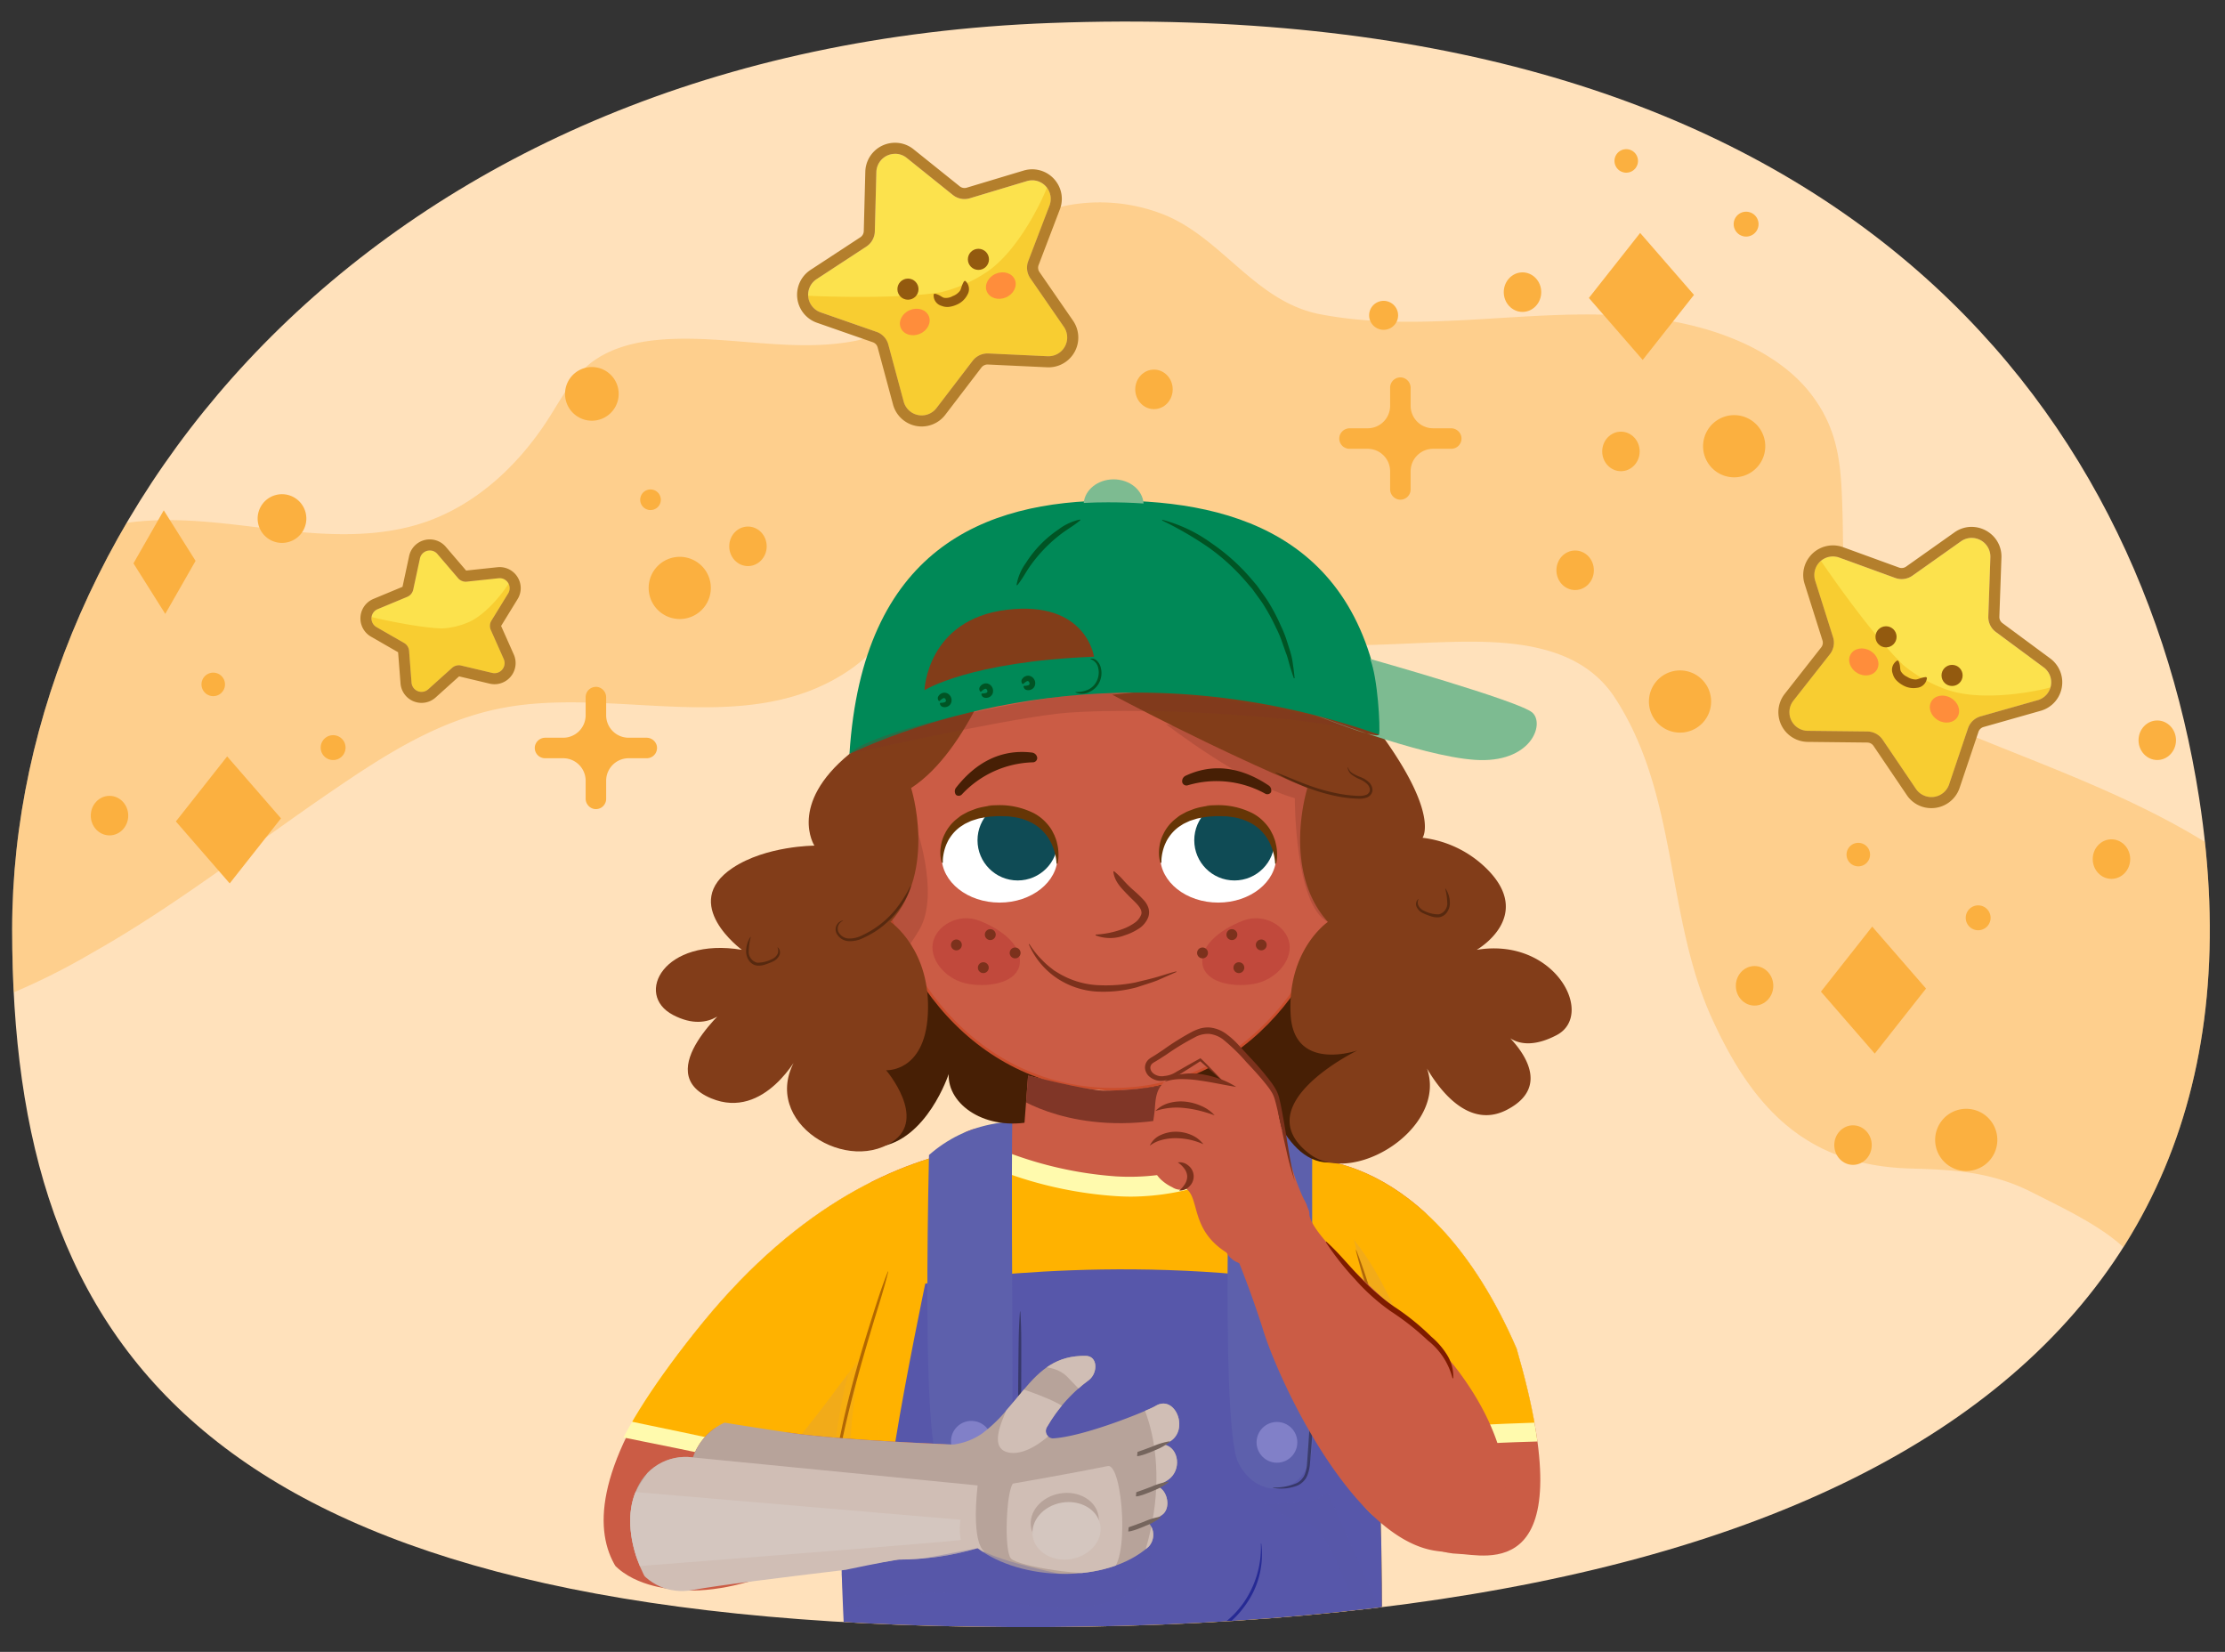<svg xmlns="http://www.w3.org/2000/svg" xmlns:xlink="http://www.w3.org/1999/xlink" width="380" height="282.092" viewBox="0 0 380 282.092"><rect x="0" y="0" width="380" height="282.092" fill="#333333" stroke="none"/><defs><clipPath id="e4628c9a-8265-4118-9a9a-1d00f71809c8"><path d="M375.587,136.3C390.6,232.954,311.929,280.141,165.37,277.78,34.923,275.679,2.076,230.467,2.076,158.712S64.954,8.126,179.447,3.924C308.884-.827,364.514,65.021,375.587,136.3Z" style="fill:#ffe1bb"/></clipPath><clipPath id="f13492e9-8526-4562-b89a-1549499aae3c"><path d="M221.906,197.926s22.039-2.394,37.112,32.373c11.759,40.5-5.4,35.177-10.025,35.047-9.233-.26-19.088-13.087-19.088-13.087l-1.468-34.642Z" style="fill:none"/></clipPath><clipPath id="b8c1718e-acde-402f-8695-d2b2b2a83862"><path d="M187.707,196.651s-34.365-11.494-67.639,29.153c-32.838,40.116-11.926,44.7-5.445,45.591,12.751,1.748,26.978-7.341,26.978-7.341L170.373,219.8Z" style="fill:none"/></clipPath><clipPath id="a57fc645-2098-4cc1-9c44-d19500dc3bcb"><path d="M144.837,311.864l90.827,2.564c2.93,1.464.36-25.459.366-26.369.635-99.308-10.868-96.169-31.988-96.563-11.413-.212,12.926-.431-29.8,0-38.917.394-30.025,75.927-29.4,102.789C144.854,294.982,144.814,311.012,144.837,311.864Z" style="fill:none"/></clipPath><clipPath id="a28143ec-81b9-41ee-b8b6-7db5a8149200"><path d="M197.307,240.116c-1.2.749-12.227,5.256-17.517,5.516a1.264,1.264,0,0,1-.952-1.983,26.227,26.227,0,0,1,7.178-8.012c1.489-1.21,1.5-4.063-.572-4.095-4.943-.078-7.7,2.308-10.582,5.753-1,1.2-1.994,2.418-3.025,3.592a25,25,0,0,1-4.07,3.883,10.978,10.978,0,0,1-4.98,1.909s-19.411-.733-27.967-2.015-11.076-1.723-11.076-1.723a10.139,10.139,0,0,0-5.4,5.944,9.078,9.078,0,0,0-9.8,5.913c-2.95,7.158,1.964,17.18,5.226,18.8,2.612,1.3,26.771-5.085,39.6-7.266a48.227,48.227,0,0,0,13.594-1.946c7.434,5.641,21.964,6.133,29.185-.234a3.016,3.016,0,0,0-.012-4.136c.2-.1.389-.2.583-.3.464-.2.974-.415,1.549-.668l-1.011.389c.409-.227.806-.465,1.182-.722,1.627-1.112.962-4.269-.738-4.852.544-.228,1.158-.491,1.873-.8l-1.985.763-.008,0c.635-.335,1.255-.685,1.837-1.064,2.442-1.594,1.979-5.5-.562-6.066.307-.172.621-.327.924-.507C203.193,244.137,200.68,238.017,197.307,240.116Z" style="fill:none"/></clipPath><clipPath id="beed4a71-ba30-48c7-83f7-8ac4c7df6581"><ellipse cx="208.054" cy="146.28" rx="9.905" ry="7.856" style="fill:none"/></clipPath><clipPath id="fb10e3bc-7ccb-494b-b024-4928854692f2"><ellipse cx="170.72" cy="146.28" rx="9.905" ry="7.856" style="fill:none"/></clipPath><clipPath id="e373cd7b-d1ab-4681-b087-2e06bc296287"><path d="M175.585,183.68l-.807,10.584s12.381,4.427,25.075.245c-.664-7.216-1.466-9.115-1.466-9.115a60.006,60.006,0,0,1-10.029.858C185.332,186.123,175.585,183.68,175.585,183.68Z" style="fill:#cb5c45"/></clipPath></defs><g style="isolation:isolate"><g id="f1cf27cf-0717-48bb-baca-cfd50c3ea6d3" data-name="Layer 1"><path d="M375.587,136.3C390.6,232.954,311.929,280.141,165.37,277.78,34.923,275.679,2.076,230.467,2.076,158.712S64.954,8.126,179.447,3.924C308.884-.827,364.514,65.021,375.587,136.3Z" style="fill:#ffe1bb"/><g style="clip-path:url(#e4628c9a-8265-4118-9a9a-1d00f71809c8)"><path d="M183.33,34.9a29.8,29.8,0,0,1,15.408,1.734c9.993,3.98,15.628,14.9,26.732,17.032,21.161,4.067,43.424-3.33,64.413,2.149,7.277,1.9,15,5.6,19.569,11.681,4.7,6.245,4.982,12.22,5.218,19.868.268,8.681-.439,17.432,4.016,25.286,3.662,6.458,10.685,9.913,17.3,12.646,19.978,8.255,44.282,16.213,58.413,33.653,4.941,6.1,4.987,10.71,6.236,18.012,1.636,9.57,8.814,15.315,15.6,21.343,6.591,5.859,12.516,12.067,13.721,21.186.751,5.685,1.966,13.556-2.751,17.9-8.969,8.26-26.845,3.765-36.839.7-6.371-1.953-11.441-3.767-15.608-9.107-4.066-5.21-7.118-11.316-11.977-15.875-4.141-3.885-10.6-6.877-15.655-9.453-6.9-3.518-13.261-3.9-20.852-4.108-17.7-.477-26.9-10.22-33.921-25.678-7.954-17.509-5.683-38.066-16.564-54.727-6.4-9.794-19.317-9.807-29.908-9.462-7.62.249-15.415.887-23.029.194-5.279-.48-10.172-2.893-14.97-5.04-12.1-5.414-21.923-11.121-35.854-10.665-13.382.438-17.12,13.576-27.011,20.295-17.531,11.908-40.24,2.559-59.763,6.545-10.616,2.167-19.543,7.926-28.381,13.951-13.573,9.255-26.677,19.6-40.985,27.672A117.11,117.11,0,0,1-3.543,171.79c-5.313,1.8-11.159,2.141-16.647,3.279a47.719,47.719,0,0,0-16.519,6.651c-.1-11.627-3.927-22.8-.542-34.382,1.624-5.557,5.25-12.376,10.913-14.882,4.133-1.83,8.805-.17,13.064-1.268,11.027-2.842,8.562-16.592,11.63-24.669,4.03-10.608,14.326-16.409,25.25-17.465,8.162-.789,16.354.583,24.5,1.484s16.6,1.3,24.361-1.329C81.359,86.2,88.6,79.4,93.664,71.5c2.062-3.215,3.872-6.706,6.8-9.162,3.468-2.91,8.113-4.016,12.627-4.355,11.03-.829,22.247,2.363,33.1.2C156.033,56.227,166.029,37.534,183.33,34.9Z" style="fill:#fbb040;opacity:0.37"/><g style="clip-path:url(#f13492e9-8526-4562-b89a-1549499aae3c)"><path d="M221.906,197.926s22.039-2.394,37.112,32.373c17.564,40.516-.878,45.879-5.506,45.748-9.232-.26-22.921-27.217-22.921-27.217l-2.154-31.213Z" style="fill:#cb5c45"/><path d="M223.727,196.41s30.491,14.518,36.158,24.474c5.915,10.391,8.194,24.334,7.418,24.972s-24.56-.28-30.883,4.174Z" style="fill:#fffaad"/><path d="M219.421,193.343s34.333,15.416,40.051,25.273c5.966,10.284,7.343,23.4,6.56,24.031s-25.594-.09-32.012,4.3Z" style="fill:#ffb200"/><path d="M219.272,196.244l12.367,15.992c3.683,4.763,7.588,12.151,12.131,25.517,1.254,3.688,7.7,20.609,6.177,21.5s-15.193-9.55-15.193-9.55Z" style="fill:#cc9a65;mix-blend-mode:multiply;opacity:0.25"/></g><g style="clip-path:url(#b8c1718e-acde-402f-8695-d2b2b2a83862)"><path d="M187.707,196.651s-34.365-11.494-67.639,29.153C87.23,265.92,111,274.229,117.48,275.118c12.751,1.748,24.121-11.064,24.121-11.064L170.373,219.8Z" style="fill:#cb5c45"/><path d="M185.49,193.936s-53.367,8.775-64.827,19.874-18.488,29.905-17.4,30.831,36.441,6.2,44.323,12.471Z" style="fill:#fffaad"/><path d="M193.488,191.294s-60.06,8.661-71.672,19.735-18.7,29.871-17.6,30.8,38.089,6.788,46.112,13.086Z" style="fill:#ffb200"/><path d="M192.482,195.316s2.9-1.929-25.121,16.749c-7.2,4.8-15.382,12.635-25.82,26.918-2.771,3.792-12.323,14.871-10.312,16.188s20.2-.806,20.2-.806Z" style="fill:#cc9a65;mix-blend-mode:multiply;opacity:0.25"/></g><g style="clip-path:url(#a57fc645-2098-4cc1-9c44-d19500dc3bcb)"><path d="M227.984,230.229c-.9-.346-9.117-4.705-33.272-4.983s-34.537,4.983-34.537,4.983,8.744,8.5,32.339,8.666S227.984,230.229,227.984,230.229Z" style="fill:#8a000f"/><path d="M144.837,311.864l90.827,2.564c2.93,1.464.36-25.459.366-26.369.635-99.308-10.868-96.169-31.988-96.563-11.413-.212,12.8-3.358-29.8,0-34.039,2.684-30.025,75.927-29.4,102.789C144.854,294.982,144.814,311.012,144.837,311.864Z" style="fill:#ffb200"/><path d="M193.182,204.347c-.931,0-1.875-.034-2.8-.1a68.071,68.071,0,0,1-27.859-8.161l-7.532-4.519,8.625-1.663a152.215,152.215,0,0,1,28.728-2.763c15.172,0,24.7,2.337,25.1,2.437l6.289,1.572-4.91,4.233a41.958,41.958,0,0,1-25.63,8.965Z" style="fill:#fffaad"/><path d="M164.248,193.2a65.071,65.071,0,0,0,26.369,7.691,38.612,38.612,0,0,0,26-8.057S194.646,187.344,164.248,193.2Z" style="fill:#cb5c45"/><path d="M158.022,219.206s31.863-5.493,66.289,0c0,0,4.395,32.6,8.423,37.722s3.663,0,3.663,0,.366,64.092,2.929,82.037-24.9,8.058-24.9,8.058l-67.021-2.93s-4.4-79.84-4.4-91.559c0,0,8.058,5.127,9.889-6.226S158.022,219.206,158.022,219.206Z" style="fill:#5757aa"/><path d="M210.529,176.584s-2.5,66.1.934,73.145,12.454,5.708,12.679-3.356c.291-11.663-.573-59.335.535-70.016Z" style="fill:#5d60ac"/><path d="M159.255,176.584s-2.494,66.1.935,73.145,12.454,5.708,12.679-3.356c.291-11.663-.573-59.335.535-70.016Z" style="fill:#5d60ac"/></g><path d="M150.514,220.854s-2.2,27.87,1.831,36.614c0,0-6.592,2.368-9.156.182S143.556,230.691,150.514,220.854Z" style="fill:#ffb200;mix-blend-mode:multiply;opacity:0.37"/><path d="M245.215,392.352c-4.956-24.719-6.171-84.636-10.65-109.421-.2-1.1-80.135-1.5-90.235.141-.316,36.452,7.9,145.589,9.385,157.2.775,6.04,3.006,15.207,3.006,15.207s22.037,6.962,39.476-3.158c.236-2.688.783.866.4-4.342-.407-5.444.532-1.75.219-7.2-.613-10.636-3.471-89.58-3.563-94.4.323,1.172,14.336,103.15,18.739,106.338,7.891,3.612,33.26-.324,35.529-6.316C248.173,444.662,246.286,397.7,245.215,392.352Z" style="fill:#5757aa"/><g style="mix-blend-mode:multiply;opacity:0.7"><path d="M151.706,217.141c-.757,3.107-1.763,6.134-2.677,9.188s-1.819,6.111-2.649,9.187-1.613,6.164-2.294,9.274-1.219,6.247-1.828,9.383l-.067-.009a67.213,67.213,0,0,1,1.413-9.476c.644-3.13,1.41-6.234,2.242-9.317s1.75-6.143,2.708-9.188,1.9-6.094,3.088-9.062Z" style="fill:#934800"/></g><g style="mix-blend-mode:multiply;opacity:0.7"><path d="M231.618,213.458c1.189,2.969,2.127,6.019,3.088,9.063s1.866,6.106,2.708,9.187,1.6,6.188,2.242,9.318a67.192,67.192,0,0,1,1.413,9.476l-.067.008c-.609-3.135-1.148-6.269-1.828-9.382s-1.453-6.2-2.294-9.275-1.731-6.133-2.649-9.186-1.92-6.081-2.677-9.188Z" style="fill:#934800"/></g><circle cx="165.896" cy="246.125" r="3.479" style="fill:#8180c8"/><circle cx="218.085" cy="246.308" r="3.479" style="fill:#8180c8"/><g style="opacity:0.56"><path d="M174.259,223.966c.209,2.946.155,5.891.162,8.836l-.025,8.836a29.309,29.309,0,0,1-.282,4.446,10.332,10.332,0,0,1-1.578,4.2A9.346,9.346,0,0,1,165,254.55l-.005-.067a10.355,10.355,0,0,0,7.133-4.466c1.614-2.429,1.708-5.48,1.717-8.383l.082-8.835c.042-2.944.024-5.89.268-8.833Z" style="fill:#1f2037"/></g><g style="opacity:0.56"><path d="M217.42,254.015a9.576,9.576,0,0,0,4.067-.755,2.955,2.955,0,0,0,1.327-1.416,6.187,6.187,0,0,0,.417-2c.216-2.825.4-5.659.537-8.492s.244-5.668.307-8.5.041-5.672.2-8.514l.067,0a84.2,84.2,0,0,1,.223,8.524c-.022,2.842-.112,5.684-.246,8.524s-.337,5.674-.595,8.509a6.772,6.772,0,0,1-.481,2.146,3.322,3.322,0,0,1-1.556,1.606,7.665,7.665,0,0,1-4.271.438Z" style="fill:#1f2037"/></g><g style="clip-path:url(#a28143ec-81b9-41ee-b8b6-7db5a8149200)"><path d="M102.088,255.294l-.145-.719Q102.014,254.94,102.088,255.294Z" style="fill:#cb5c45"/><path d="M121.505,243.821s.018-.236.075-.8c-5.094-.606-15.844-.178-19.267,13.268,3.6,14.884,13.9,14.306,28.833,12.6,30.115-3.44,37.7-7.881,37.7-7.881l-.691-13.814S132.7,244.353,121.505,243.821Z" style="fill:#cb5c45"/><path d="M185.444,231.542c2.069.032,2.061,2.885.572,4.095a26.227,26.227,0,0,0-7.178,8.012,1.264,1.264,0,0,0,.952,1.983c5.29-.26,16.312-4.767,17.517-5.516,3.373-2.1,5.886,4.021,2.472,6.06-.3.18-.617.335-.924.507,2.541.566,3,4.472.562,6.066-.582.379-1.2.729-1.837,1.064,1.791.469,2.524,3.758.858,4.9a18.271,18.271,0,0,1-2.3,1.305,3.016,3.016,0,0,1,.012,4.136c-7.221,6.367-21.751,5.875-29.185.234-7.455,2.4-15.553,1.921-22.95,2-2.314.025-3.024-2.06-2.583-3.977a3.969,3.969,0,0,1-.7-.721,4.492,4.492,0,0,1-.567-4.067,4.376,4.376,0,0,1,.858-1.511,6.105,6.105,0,0,1,1.966-2.915,2.029,2.029,0,0,1,1.168-2.02,55.1,55.1,0,0,1,6.429-2.069c3.988-1.038,8.12-1.766,12.205-2.427a10.978,10.978,0,0,0,4.98-1.909,25.04,25.04,0,0,0,4.07-3.883c1.031-1.174,2.02-2.391,3.025-3.592C177.745,233.85,180.5,231.464,185.444,231.542Z" style="fill:#b7a39a"/><path d="M123.744,242.941a10.139,10.139,0,0,0-5.4,5.944,9.078,9.078,0,0,0-9.8,5.913c-2.95,7.158.8,14.14,4.065,15.758s41.913-3.991,47.465-5.548,2.712-18.329,2.712-18.329-19.411-.733-27.967-2.015S123.744,242.941,123.744,242.941Z" style="fill:#b7a39a"/><path d="M118.348,248.885s-4.932-3.524-9.8,5.913,1.551,18.283,9.807,16.721,44.465-5.419,49.833-6.528c0,0-2.353-.838-1.224-11.324Z" style="fill:#d0beb5"/><path d="M172.978,253.359s10.847-1.893,16.215-3c2.564-.53,3.919,17.3.143,18.123s-15.555-.983-16.705-2.362S171.833,254.946,172.978,253.359Z" style="fill:#d0beb5"/><path d="M175.194,233.686s4.528-1.153,7.05,1.406,4.359,5.04,6.046,3.261,2.245-10.657-3.578-10.408S175.194,233.686,175.194,233.686Z" style="fill:#d0beb5"/><path d="M174.862,237.3s8.433,2.765,7.609,4.187-5.776,7.074-9.876,6.61-1.213-5.888-.758-7.205S174.862,237.3,174.862,237.3Z" style="fill:#d0beb5"/><path d="M194.318,238.217s7.595,12.255-.664,32c0,0,8.727-6.582,10.867-11.178s.46-22.269-3.394-23.642S194.318,238.217,194.318,238.217Z" style="fill:#d0beb5"/><ellipse cx="181.951" cy="259.787" rx="5.847" ry="4.879" transform="matrix(0.985, -0.172, 0.172, 0.985, -42.059, 35.254)" style="fill:#b7a39a"/><ellipse cx="182.151" cy="261.418" rx="5.847" ry="4.879" transform="translate(-42.337 35.313) rotate(-9.926)" style="fill:#d4c6bf"/><path d="M108.545,254.8a11.288,11.288,0,0,0,.517,12.65s54.454-4.235,55.046-4.48a9.437,9.437,0,0,1-.056-3.44Z" style="fill:#d4c6bf"/></g><path d="M215.221,223.6s.272,3.434,2.392,3.183,8.9-.067,9.078-.616-.183-3.3-1.1-3.48S215.221,223.6,215.221,223.6Z" style="fill:#887b80"/><path d="M185.148,181.455s-.654,8.288-8.725,10.033-14.614-2.835-14.4-8.07c0,0-3.708,11.342-12,12.433s-8.943-19.849-4.8-25.084S168.135,162.915,185.148,181.455Z" style="fill:#471f05"/><path d="M195.087,181.455s-3.395,8.616,4.675,10.361,15.705.981,16.032-6.871c0,0,3.6,15.377,12.76,13.414,8.174-1.752,10.593-22.357,6.449-27.592S212.1,162.915,195.087,181.455Z" style="fill:#471f05"/><path d="M231,142.891c-3.294,23.594-18.394,43.115-40.926,43.115-22.6,0-38.926-19.383-40.927-43.115-3.219-38.176,17.864-46.709,40.467-46.709S236.52,103.368,231,142.891Z" style="fill:#cb5c45"/><path d="M231,142.891c-3.294,23.594-18.394,43.115-40.926,43.115-22.6,0-38.926-19.383-40.927-43.115-3.219-38.176,17.864-46.709,40.467-46.709S236.52,103.368,231,142.891Z" style="fill:none;stroke:#ca4e2d;stroke-miterlimit:10;stroke-width:0.438px"/><path d="M156.138,140.23s4.581,12.215.873,18.54-6.98,7.635-6.98,7.635L144.142,150.7Z" style="fill:#803627;mix-blend-mode:multiply;opacity:0.27"/><path d="M199.108,123.653s13.305,10.252,22.03,12.651c0,0-.057,18.278,5.642,21.135l-1.28-28.987Z" style="fill:#803627;mix-blend-mode:multiply;opacity:0.27"/><ellipse cx="208.054" cy="146.28" rx="9.905" ry="7.856" style="fill:#fff"/><g style="clip-path:url(#beed4a71-ba30-48c7-83f7-8ac4c7df6581)"><circle cx="210.825" cy="143.494" r="6.862" style="fill:#0f4b55"/></g><path d="M198.179,147.338s-.036-.107-.089-.334a5.78,5.78,0,0,1-.145-.983,6.861,6.861,0,0,1,.09-1.581,6.6,6.6,0,0,1,.66-2.04,7.3,7.3,0,0,1,1.543-2.112c.333-.329.719-.6,1.1-.91.4-.274.836-.477,1.27-.721.443-.193.9-.357,1.369-.537a10.646,10.646,0,0,1,1.421-.352,10.375,10.375,0,0,1,1.441-.193s-2.405.025.724-.07a13.02,13.02,0,0,1,6.347,1.367,7.728,7.728,0,0,1,2.163,1.7,7.426,7.426,0,0,1,.782,1.008c.222.349.383.716.559,1.049.141.354.274.689.375,1.017.076.338.157.649.209.946a8.451,8.451,0,0,1,.114,1.554,6.74,6.74,0,0,1-.093.99c-.044.226-.067.346-.067.346l-.181.008a7.232,7.232,0,0,0-.147-1.231,10.406,10.406,0,0,0-.37-1.365c-.093-.257-.211-.52-.325-.8-.139-.268-.286-.551-.45-.838a8.071,8.071,0,0,0-1.346-1.626,7.626,7.626,0,0,0-1.94-1.292,9.72,9.72,0,0,0-2.377-.754l-1.274-.179-1.325-.026a9.514,9.514,0,0,0-1.307.047,9.039,9.039,0,0,0-1.3.139c-.425.088-.856.137-1.266.253-.4.133-.811.247-1.2.388-.374.182-.752.344-1.107.533-.33.23-.678.419-.973.667a6.939,6.939,0,0,0-1.465,1.61,5.134,5.134,0,0,0-.482.85,6.185,6.185,0,0,0-.337.818,8.526,8.526,0,0,0-.342,1.4,6.041,6.041,0,0,0-.078,1.244Z" style="fill:#663606"/><ellipse cx="170.72" cy="146.28" rx="9.905" ry="7.856" style="fill:#fff"/><g style="clip-path:url(#fb10e3bc-7ccb-494b-b024-4928854692f2)"><circle cx="173.807" cy="143.494" r="6.862" style="fill:#0f4b55"/></g><path d="M160.845,147.338s-.036-.107-.09-.334a5.9,5.9,0,0,1-.144-.983,6.91,6.91,0,0,1,.089-1.581,6.657,6.657,0,0,1,.66-2.04,7.319,7.319,0,0,1,1.543-2.112c.333-.329.72-.6,1.1-.91.4-.274.835-.477,1.269-.721.444-.193.9-.357,1.37-.537a10.571,10.571,0,0,1,1.421-.352,10.375,10.375,0,0,1,1.441-.193s-2.406.025.723-.07a13.02,13.02,0,0,1,6.347,1.367,7.747,7.747,0,0,1,2.164,1.7,7.426,7.426,0,0,1,.782,1.008c.221.349.383.716.559,1.049.141.354.273.689.374,1.017.077.338.157.649.21.946a8.353,8.353,0,0,1,.113,1.554,6.472,6.472,0,0,1-.093.99l-.066.346-.182.008a7.148,7.148,0,0,0-.146-1.231,10.731,10.731,0,0,0-.37-1.365c-.093-.257-.211-.52-.325-.8-.14-.268-.287-.551-.45-.838a8.077,8.077,0,0,0-1.347-1.626,7.6,7.6,0,0,0-1.939-1.292,9.728,9.728,0,0,0-2.378-.754l-1.273-.179-1.325-.026a9.514,9.514,0,0,0-1.307.047,9.053,9.053,0,0,0-1.3.139c-.424.088-.856.137-1.265.253-.405.133-.812.247-1.2.388-.374.182-.752.344-1.107.533-.33.23-.679.419-.974.667a6.961,6.961,0,0,0-1.465,1.61,5.206,5.206,0,0,0-.482.85,6.313,6.313,0,0,0-.336.818,8.425,8.425,0,0,0-.342,1.4,6.008,6.008,0,0,0-.079,1.244Z" style="fill:#663606"/><path d="M159.3,161.137c-.468,2.991,2.427,6.316,6.226,6.911s8.155-.387,8.623-3.378-2.717-5.828-6.928-7.452C163.635,155.833,159.769,158.147,159.3,161.137Z" style="fill:#af232b;opacity:0.33"/><circle cx="173.369" cy="162.731" r="0.929" style="fill:#7c311c"/><circle cx="167.936" cy="165.249" r="0.929" style="fill:#7c311c"/><circle cx="163.337" cy="161.364" r="0.929" style="fill:#7c311c"/><path d="M170.056,159.652a.929.929,0,1,1-.879-.975A.928.928,0,0,1,170.056,159.652Z" style="fill:#7c311c"/><path d="M220.218,161.137c.468,2.991-2.427,6.316-6.226,6.911s-8.155-.387-8.623-3.378,2.717-5.828,6.928-7.452C215.884,155.833,219.75,158.147,220.218,161.137Z" style="fill:#af232b;opacity:0.33"/><circle cx="205.374" cy="162.731" r="0.929" style="fill:#7c311c"/><circle cx="211.583" cy="165.249" r="0.929" style="fill:#7c311c"/><circle cx="215.406" cy="161.364" r="0.929" style="fill:#7c311c"/><path d="M209.463,159.652a.929.929,0,1,0,.879-.975A.928.928,0,0,0,209.463,159.652Z" style="fill:#7c311c"/><path d="M190.3,148.81a13.669,13.669,0,0,1,1.69,1.649,19.272,19.272,0,0,0,1.651,1.616,20.165,20.165,0,0,1,1.765,1.709,3.614,3.614,0,0,1,.718,1.235,2.563,2.563,0,0,1,0,1.562,4.124,4.124,0,0,1-1.785,2.1,9.713,9.713,0,0,1-2.3,1.057,6.932,6.932,0,0,1-4.882.014.082.082,0,0,1,.03-.157h.009a15.7,15.7,0,0,0,4.481-.922,8.573,8.573,0,0,0,1.981-1,3.088,3.088,0,0,0,1.234-1.467c.374-1.021-1.018-2.109-2.116-3.22-1.081-1.148-2.428-2.342-2.62-4.1a.088.088,0,0,1,.078-.1A.094.094,0,0,1,190.3,148.81Z" style="fill:#7c311c"/><path d="M175.826,161.248a15.868,15.868,0,0,0,2.219,2.767,14.479,14.479,0,0,0,1.283,1.163l.675.529c.237.159.487.3.728.449a14.536,14.536,0,0,0,6.346,2.052,25.605,25.605,0,0,0,6.86-.438c1.135-.287,2.293-.539,3.438-.86s2.276-.724,3.47-1.014l.013,0a.054.054,0,0,1,.035.1l-3.308,1.458c-1.128.421-2.287.762-3.43,1.147a21.748,21.748,0,0,1-7.181.707,13.739,13.739,0,0,1-6.743-2.45,13.289,13.289,0,0,1-4.509-5.57.056.056,0,0,1,.029-.072.055.055,0,0,1,.067.021Z" style="fill:#7c311c"/><path d="M163.7,135.9a.735.735,0,0,1-.438-.168,1.026,1.026,0,0,1,.039-1.249l.128-.158c3.3-4.122,7.249-6.1,11.742-5.9q.525.024,1.073.091a1.024,1.024,0,0,1,.9.9.746.746,0,0,1-.726.764,17.227,17.227,0,0,0-12.1,5.436.744.744,0,0,1-.463.271A.763.763,0,0,1,163.7,135.9Z" style="fill:#471f05"/><path d="M216.709,135.583a.741.741,0,0,0,.363-.295,1.024,1.024,0,0,0-.426-1.175l-.17-.111c-4.418-2.89-8.789-3.546-12.994-1.951q-.492.188-.992.421a1.025,1.025,0,0,0-.573,1.137.746.746,0,0,0,.928.5,17.221,17.221,0,0,1,13.192,1.4.744.744,0,0,0,.524.113A.722.722,0,0,0,216.709,135.583Z" style="fill:#471f05"/><path d="M171.17,110.427s-5.717,17.789-15.564,24.142c0,0,4.447,13.976-3.5,22.87,0,0,6.989,4.765,6.353,15.883-.562,9.836-7.124,9.442-7.124,9.442s7.071,8.227,1.09,12.214c-8.506,5.671-23.546-4.25-15.923-15.05h0s-5.869,11.468-15.05,7.634c-10.625-4.437,3.337-16.146,3.337-16.146s-3.177,5.4-9.848,1.906S113.358,159.981,126.7,162.2c0,0-10.747-7.87-1.588-13.976,5.718-3.812,13.977-3.812,13.977-3.812s-4.544-7.021,5.99-15.669Z" style="fill:#823d19"/><path d="M207.721,110.427s5.718,17.789,15.565,24.142c0,0-4.447,13.976,3.494,22.87,0,0-6.988,4.765-6.353,15.883.562,9.836,11.4,6.061,11.4,6.061s-19.175,9.27-8.18,17.667c8.125,6.206,26.362-6.322,18.738-17.122h0s6.124,14.168,14.962,9.6c9.488-4.907-.655-13.414-.655-13.414s2.491,4.148,9.161.654-.318-16.784-13.66-14.561c0,0,10.061-5.724,1.589-13.976a18.691,18.691,0,0,0-10.831-5.162s3.926-5.235-12.76-24.866Z" style="fill:#823d19"/><path d="M189.947,118.636s17.6,9.4,33.339,15.933l7.449-5.681-3.708-14.178Z" style="fill:#823d19"/><path d="M236.406,125.777c-2.148-33.586-24.991-40.295-46.449-40.295-21.977,0-42.651,8.362-44.879,43.265C157.358,123.014,192.747,110.067,236.406,125.777Z" style="fill:#008957"/><path d="M157.883,117.873s7.689-4.908,28.956-5.726c0,0-1.309-9.651-14.887-8.015C158.308,105.775,157.883,117.873,157.883,117.873Z" style="fill:#823d19"/><path d="M189.223,85.781c2.021,0,4.055.06,6.082.2-.148-2.3-2.376-4.122-5.112-4.122-2.7,0-4.906,1.777-5.106,4.03Q187.144,85.778,189.223,85.781Z" style="fill:#7dbb91"/><path d="M224.191,121.908s11.125,4.581,11.343,3.49-.218-9.6-1.527-12.869c0,0,25.52,7.2,27.7,9.161s-.218,8.725-9.815,8.071S224.191,121.908,224.191,121.908Z" style="fill:#7dbb91"/><path d="M160.37,119.713a.631.631,0,0,1-.127-.781,1.219,1.219,0,0,1,.629-.553,1.135,1.135,0,0,1,.934.033,1.311,1.311,0,0,1,.652,1.56,1.132,1.132,0,0,1-.63.686,1.169,1.169,0,0,1-.832.056.649.649,0,0,1-.47-.629l.1-.071a1.613,1.613,0,0,0,.507-.044.817.817,0,0,0,.305-.1c.129-.108.142-.221.069-.415-.089-.188-.178-.254-.344-.238a.675.675,0,0,0-.277.149,2.072,2.072,0,0,0-.395.326Z" style="fill:#005424"/><path d="M167.457,118.12a.631.631,0,0,1-.127-.781,1.223,1.223,0,0,1,.629-.553,1.132,1.132,0,0,1,.934.034,1.311,1.311,0,0,1,.652,1.559,1.13,1.13,0,0,1-.63.686,1.163,1.163,0,0,1-.832.056.647.647,0,0,1-.469-.629l.1-.071a1.613,1.613,0,0,0,.507-.044.817.817,0,0,0,.305-.1c.13-.108.142-.221.069-.415-.089-.188-.178-.254-.344-.238a.681.681,0,0,0-.277.149,2.072,2.072,0,0,0-.4.326Z" style="fill:#005424"/><path d="M174.655,116.811a.631.631,0,0,1-.127-.781,1.228,1.228,0,0,1,.629-.553,1.132,1.132,0,0,1,.934.034,1.311,1.311,0,0,1,.652,1.559,1.134,1.134,0,0,1-.63.687,1.163,1.163,0,0,1-.832.055.647.647,0,0,1-.469-.628l.1-.071a1.605,1.605,0,0,0,.507-.045.8.8,0,0,0,.305-.1c.129-.109.142-.222.069-.416-.089-.188-.178-.253-.344-.238a.685.685,0,0,0-.277.15,2.017,2.017,0,0,0-.4.325Z" style="fill:#005424"/><path d="M183.683,118.177a5.049,5.049,0,0,0,2.179-.416,3.11,3.11,0,0,0,1.48-1.528,3.338,3.338,0,0,0,.227-2.128,1.994,1.994,0,0,0-1.335-1.549v-.06a1.25,1.25,0,0,1,1.16.4,2.452,2.452,0,0,1,.6,1.1,3.644,3.644,0,0,1-.2,2.442,3.434,3.434,0,0,1-1.741,1.724,2.755,2.755,0,0,1-2.383.073Z" style="fill:#005424"/><g style="mix-blend-mode:screen"><path d="M220.982,115.837c-.265-.732-.5-1.463-.714-2.2s-.373-1.477-.668-2.181l-.755-2.149a18.744,18.744,0,0,0-.908-2.083,34.921,34.921,0,0,0-2.17-3.987c-.4-.64-.876-1.235-1.309-1.855-.226-.3-.433-.622-.673-.914l-.743-.859a35.73,35.73,0,0,0-6.671-6.148,60.5,60.5,0,0,0-7.9-4.58l.036-.115a25.012,25.012,0,0,1,8.369,3.974,34.462,34.462,0,0,1,6.92,6.228l.759.89c.246.3.458.63.688.944.443.641.923,1.258,1.333,1.92a32.079,32.079,0,0,1,2.169,4.133,21.727,21.727,0,0,1,.893,2.155l.705,2.222a12.93,12.93,0,0,1,.48,2.277c.117.767.213,1.536.279,2.3Z" style="fill:#005424"/></g><g style="mix-blend-mode:screen"><path d="M173.613,99.9a8.909,8.909,0,0,1,1.565-3.717A19.5,19.5,0,0,1,180.8,90.4a9.187,9.187,0,0,1,3.666-1.682l.05.11c-1.04.887-2.162,1.507-3.206,2.288a25.065,25.065,0,0,0-5.389,5.562c-.758,1.063-1.312,2.219-2.193,3.272Z" style="fill:#005424"/></g><g style="mix-blend-mode:multiply;opacity:0.43"><path d="M242.263,153.573a1.231,1.231,0,0,0,.047,1.186,1.9,1.9,0,0,0,.919.789,5.559,5.559,0,0,0,2.5.6,1.911,1.911,0,0,0,1.446-1.749,10.337,10.337,0,0,0-.349-2.633l.057-.02a4.483,4.483,0,0,1,.729,2.7,2.745,2.745,0,0,1-.518,1.385,2,2,0,0,1-1.288.806,3.229,3.229,0,0,1-1.46-.182,9.829,9.829,0,0,1-1.309-.514,2.182,2.182,0,0,1-1.073-1.021,1.15,1.15,0,0,1,.259-1.393Z" style="fill:#1e0d02"/></g><g style="mix-blend-mode:multiply;opacity:0.43"><path d="M132.824,161.776a1.151,1.151,0,0,1,.259,1.393,2.187,2.187,0,0,1-1.073,1.021,9.925,9.925,0,0,1-1.31.514,3.209,3.209,0,0,1-1.459.181,2,2,0,0,1-1.288-.8,2.745,2.745,0,0,1-.518-1.385,4.483,4.483,0,0,1,.729-2.7l.056.02a10.335,10.335,0,0,0-.348,2.633,1.911,1.911,0,0,0,1.446,1.749,5.572,5.572,0,0,0,2.5-.6,1.9,1.9,0,0,0,.919-.79,1.232,1.232,0,0,0,.047-1.185Z" style="fill:#1e0d02"/></g><g style="mix-blend-mode:multiply;opacity:0.43"><path d="M230.227,131.047a1.79,1.79,0,0,0,.866,1.06,8.588,8.588,0,0,0,1.3.612,4.063,4.063,0,0,1,1.312.791,1.906,1.906,0,0,1,.7,1.446,1.46,1.46,0,0,1-1.04,1.256,4.036,4.036,0,0,1-1.539.172,21.656,21.656,0,0,1-2.953-.306,30.429,30.429,0,0,1-5.687-1.619,34.779,34.779,0,0,1-5.333-2.5l.026-.054c1.852.662,3.627,1.478,5.461,2.144a32.159,32.159,0,0,0,5.617,1.544,21.542,21.542,0,0,0,2.887.314,3.634,3.634,0,0,0,1.365-.132,1,1,0,0,0,.753-.849,1.476,1.476,0,0,0-.55-1.106,3.926,3.926,0,0,0-1.176-.743,6.518,6.518,0,0,1-1.308-.735,1.763,1.763,0,0,1-.762-1.284Z" style="fill:#1e0d02"/></g><g style="mix-blend-mode:multiply;opacity:0.43"><path d="M143.961,157.251a1.444,1.444,0,0,0-.787,1.86,2.072,2.072,0,0,0,1.77,1.159,4.684,4.684,0,0,0,2.254-.518,16.6,16.6,0,0,0,2.113-1.168,16.346,16.346,0,0,0,3.592-3.217,23.491,23.491,0,0,0,2.612-4.095l.057.021a12,12,0,0,1-2.328,4.352A15.955,15.955,0,0,1,149.583,159a16.8,16.8,0,0,1-2.19,1.193,5,5,0,0,1-2.492.522,2.439,2.439,0,0,1-2.09-1.466,1.54,1.54,0,0,1,1.139-2.055Z" style="fill:#1e0d02"/></g><path d="M145.078,128.747s24.365-5.53,35.271-6.839,43.188-.115,56.057,3.869c0,0-31.409-11.285-60.419-6.05S145.078,128.747,145.078,128.747Z" style="fill:#803627;mix-blend-mode:multiply;opacity:0.27"/><g id="a887f66e-69bb-4367-85b5-b5de1e645602" data-name="1-3 Mixed East Asian White Boy magician"><path d="M175.585,183.68l-.807,10.584s12.381,4.427,25.075.245c-.664-7.216-1.466-9.115-1.466-9.115a60.006,60.006,0,0,1-10.029.858C185.332,186.123,175.585,183.68,175.585,183.68Z" style="fill:#cb5c45"/><g style="clip-path:url(#e373cd7b-d1ab-4681-b087-2e06bc296287)"><path d="M201.34,184.846l-26.59-2.7-1.278,5.091s9.965,7.084,27.1,3.608Z" style="fill:#803627"/></g><path d="M209.1,184.792c-2.822-1-6.35-1.738-7.758-1.326-3.77,1.1-3.945,3.569-4.1,5.71-.257,3.606-2.152,9.176,1.01,12.235a7.492,7.492,0,0,0,1.955,1.33,2.613,2.613,0,0,0,2.38.255c2.471,1.825.507,7.665,8.07,11.58,2.772,1.462,15.025-3.577,12.139-9.547-2.081-4.3-3.14-9.049-4.44-14.71C217.764,187.737,213.874,186.481,209.1,184.792Z" style="fill:#cb5c45"/><path d="M196.859,181.005c2.307-1.341,5.16-3.627,7.711-4.667,2.9-1.18,5.127.909,6.824,2.73,2.459,2.638,4.653,4.786,6.459,7.816.581.974.851,5.89-.325,6.414-1.548.69-3.731-3.408-4.57-4.386-2.248-2.62-7.855-7.887-7.958-7.938-1.441.868-2.905,1.744-4.358,2.61-.958.571-3.078.939-3.938.045A1.5,1.5,0,0,1,196.859,181.005Z" style="fill:#cb5c45"/><path d="M207.445,190.462a26.339,26.339,0,0,0-2.532-.778,18.43,18.43,0,0,0-2.517-.454,11.585,11.585,0,0,0-5.079.5,5.158,5.158,0,0,1,2.4-1.385,7.5,7.5,0,0,1,2.8-.208,8.94,8.94,0,0,1,2.683.742A6.59,6.59,0,0,1,207.445,190.462Z" style="fill:#7c311c"/><path d="M205.521,195.4a11.591,11.591,0,0,0-4.665-1.031,9.185,9.185,0,0,0-2.31.265,5.957,5.957,0,0,0-2.175,1.013,3.61,3.61,0,0,1,1.877-1.823,6.125,6.125,0,0,1,2.611-.56,6.616,6.616,0,0,1,2.6.548A5.059,5.059,0,0,1,205.521,195.4Z" style="fill:#7c311c"/><path d="M201.4,203.311a4.622,4.622,0,0,0,1.03-1.217,2.356,2.356,0,0,0,.327-1.262,2.384,2.384,0,0,0-.454-1.221,4.683,4.683,0,0,0-1.146-1.11,2.28,2.28,0,0,1,1.762.507,2.357,2.357,0,0,1,.182,3.622A2.279,2.279,0,0,1,201.4,203.311Z" style="fill:#7c311c"/><path d="M198.937,184.708a5.445,5.445,0,0,1,2.959-1.289,10.857,10.857,0,0,1,3.245.02,15.836,15.836,0,0,1,3.11.776,13.066,13.066,0,0,1,2.873,1.4c-2.108-.337-4.114-.8-6.138-1.078a19.813,19.813,0,0,0-3.023-.258A9.254,9.254,0,0,0,198.937,184.708Z" style="fill:#7c311c"/><path d="M209.052,184.839l-2.088-1.868-2.057-1.81.2-.008c-1.291.843-2.6,1.663-3.905,2.479a5.314,5.314,0,0,1-1.078.574,5.628,5.628,0,0,1-1.2.3,3.034,3.034,0,0,1-2.53-.582l.046.04a2.186,2.186,0,0,1-.881-1.492,1.851,1.851,0,0,1,.723-1.641,3.046,3.046,0,0,1,.35-.245l.3-.181.591-.372,1.174-.781a43.953,43.953,0,0,1,4.876-3.045,9.075,9.075,0,0,1,1.4-.576,4.978,4.978,0,0,1,1.587-.17,5.655,5.655,0,0,1,2.886,1.117,14.318,14.318,0,0,1,2.177,1.983l1.931,2.09a47.364,47.364,0,0,1,3.7,4.382,11.858,11.858,0,0,1,.773,1.261,6.479,6.479,0,0,1,.492,1.427c.227.94.4,1.873.569,2.808.708,3.729,1.12,7.5,2.04,11.176a48.716,48.716,0,0,1-1.488-5.492c-.433-1.847-.812-3.7-1.212-5.552-.206-.92-.412-1.845-.663-2.738a5.608,5.608,0,0,0-.477-1.236,10.873,10.873,0,0,0-.759-1.129c-1.127-1.466-2.412-2.855-3.706-4.228a31.983,31.983,0,0,0-3.992-3.869,4.827,4.827,0,0,0-2.347-.906,4.6,4.6,0,0,0-2.453.6,43.111,43.111,0,0,0-4.793,2.91l-1.2.776-.616.376-.313.184a2.307,2.307,0,0,0-.233.159.968.968,0,0,0-.413.829,1.32,1.32,0,0,0,.5.9l.031.026.014.015a2.316,2.316,0,0,0,1.829.422,4.959,4.959,0,0,0,1.051-.218,4.665,4.665,0,0,0,.975-.474c1.336-.767,2.675-1.53,4.027-2.271l.13-.071.072.064c.437.383.7.673,1.047,1.017l.983,1C207.78,183.469,208.416,184.156,209.052,184.839Z" style="fill:#7c311c"/><path d="M222.5,204.617c4.5,5.631-7.883,14.641-12.388,10.136S217.99,198.986,222.5,204.617Z" style="fill:#cb5c45"/></g><path d="M207.617,206.368a175.974,175.974,0,0,1,7.954,20.249c2.625,8.89,15.139,35.668,29.25,38.157s17.145-14.058,3.6-31.475c-3.565-4.584-24.8-21.393-24.8-26.017S207.617,206.368,207.617,206.368Z" style="fill:#cb5c45"/><path d="M248.075,235.373a11.967,11.967,0,0,0-4.231-6.467,44.7,44.7,0,0,0-6.294-4.96,34.768,34.768,0,0,1-6.1-5.449,47.492,47.492,0,0,1-5.02-6.375l.09-.078c2.033,1.816,3.717,3.923,5.567,5.859a36.839,36.839,0,0,0,6.01,5.23,41.2,41.2,0,0,1,6.333,5.118,13.188,13.188,0,0,1,2.713,3.13,6.922,6.922,0,0,1,1.05,3.983Z" style="fill:#7e1b00"/><path d="M196.147,264.15s-3.333,7.062-15.052,4.62-14.133-4.386-14.133-4.386-15.41,2.921-19.317,3.654l-3.906.732.488,6.348s11.72-4.395,20.753-2.686,19.777,3.663,26.858.245S196.147,264.15,196.147,264.15Z" style="fill:#5757aa;mix-blend-mode:multiply;opacity:0.31"/><g style="opacity:0.56"><path d="M182.581,280.051a22.157,22.157,0,0,0,10.555,1.581,46.624,46.624,0,0,0,5.355-.724c1.772-.341,3.553-.69,5.274-1.191a16.147,16.147,0,0,0,4.84-2.217,15.716,15.716,0,0,0,3.756-3.767,16.618,16.618,0,0,0,2.979-10.13l.067-.006a14.675,14.675,0,0,1-2.642,10.418,15.954,15.954,0,0,1-3.854,3.922,16.626,16.626,0,0,1-4.991,2.311c-1.762.507-3.545.851-5.332,1.188a44.538,44.538,0,0,1-5.42.692,24.987,24.987,0,0,1-5.471-.21,14.914,14.914,0,0,1-5.147-1.807Z" style="fill:#000883"/></g><path d="M216.009,256.806s7.813,0,9.278-.976l1.465-.977,9.278,20.754v12.452s-8.057-26.858-12.452-27.834A21.3,21.3,0,0,1,216.009,256.806Z" style="fill:#5757aa;mix-blend-mode:multiply;opacity:0.31"/><path d="M194.272,247.948l1.25-.445,1.379-.516a11.772,11.772,0,0,1,2.857-.858l.041.093a9.768,9.768,0,0,1-2.615,1.463c-.452.211-.919.386-1.389.563-.234.09-.473.171-.719.241l-.374.1c-.063.017-.13.031-.2.043a1.322,1.322,0,0,1-.3.028Z" style="fill:#75655d"/><path d="M194.066,254.825l1.25-.445,1.38-.516a11.751,11.751,0,0,1,2.856-.858l.042.094a9.854,9.854,0,0,1-2.615,1.463c-.452.211-.92.385-1.39.562-.234.09-.473.171-.719.241l-.374.1c-.062.017-.13.031-.2.043a1.254,1.254,0,0,1-.3.028Z" style="fill:#75655d"/><path d="M192.76,260.815l1.25-.445,1.38-.516a11.751,11.751,0,0,1,2.856-.858l.042.093a9.8,9.8,0,0,1-2.615,1.463c-.452.211-.92.385-1.39.562-.234.091-.473.171-.719.241l-.374.1c-.062.017-.13.031-.2.043a1.276,1.276,0,0,1-.3.027Z" style="fill:#75655d"/><path d="M285.491,124.911a5.31,5.31,0,1,1,6.549-3.682A5.309,5.309,0,0,1,285.491,124.911Z" style="fill:#fbb040"/><path d="M56.636,129.778A2.123,2.123,0,1,1,59,127.924,2.121,2.121,0,0,1,56.636,129.778Z" style="fill:#fbb040"/><path d="M28.335,68.628H25.323a3.838,3.838,0,0,1-3.838-3.839V61.777a1.806,1.806,0,0,0-1.318-1.783,1.755,1.755,0,0,0-2.186,1.7v3.095a3.838,3.838,0,0,1-3.838,3.839H11.131a1.806,1.806,0,0,0-1.783,1.317,1.754,1.754,0,0,0,1.7,2.186h3.1a3.838,3.838,0,0,1,3.838,3.839v3.012A1.806,1.806,0,0,0,19.3,80.765a1.755,1.755,0,0,0,2.187-1.7V75.97a3.838,3.838,0,0,1,3.838-3.839h3.1a1.754,1.754,0,0,0,1.7-2.186A1.806,1.806,0,0,0,28.335,68.628Z" style="fill:#fbb040"/><ellipse cx="368.432" cy="126.411" rx="3.199" ry="3.376" style="fill:#fbb040"/><ellipse cx="360.609" cy="146.707" rx="3.199" ry="3.376" style="fill:#fbb040"/><ellipse cx="18.702" cy="139.283" rx="3.199" ry="3.376" style="fill:#fbb040"/><path d="M49.283,92.557a4.158,4.158,0,1,0-5.126-2.883A4.155,4.155,0,0,0,49.283,92.557Z" style="fill:#fbb040"/><path d="M36.964,118.807a2.007,2.007,0,1,0-2.477-1.392A2.007,2.007,0,0,0,36.964,118.807Z" style="fill:#fbb040"/><polygon points="39.23 150.858 30.037 140.278 38.795 129.172 47.988 139.753 39.23 150.858" style="fill:#fbb040"/><path d="M235.634,56.23a2.473,2.473,0,1,1,3.051-1.715A2.475,2.475,0,0,1,235.634,56.23Z" style="fill:#fbb040"/><path d="M294.738,81.315a5.31,5.31,0,1,1,6.55-3.682A5.31,5.31,0,0,1,294.738,81.315Z" style="fill:#fbb040"/><path d="M297.956,40.384a2.123,2.123,0,1,1,2.364-1.854A2.121,2.121,0,0,1,297.956,40.384Z" style="fill:#fbb040"/><ellipse cx="276.836" cy="77.09" rx="3.199" ry="3.376" style="fill:#fbb040"/><ellipse cx="269.013" cy="97.386" rx="3.199" ry="3.376" style="fill:#fbb040"/><ellipse cx="260.022" cy="49.889" rx="3.199" ry="3.376" style="fill:#fbb040"/><path d="M278.285,29.413a2.007,2.007,0,1,0-2.478-1.392A2.008,2.008,0,0,0,278.285,29.413Z" style="fill:#fbb040"/><polygon points="280.551 61.464 271.358 50.884 280.115 39.778 289.308 50.359 280.551 61.464" style="fill:#fbb040"/><path d="M334.371,199.773a5.31,5.31,0,1,1,6.55-3.681A5.309,5.309,0,0,1,334.371,199.773Z" style="fill:#fbb040"/><path d="M337.589,158.842a2.123,2.123,0,1,1,2.364-1.854A2.12,2.12,0,0,1,337.589,158.842Z" style="fill:#fbb040"/><ellipse cx="316.469" cy="195.548" rx="3.199" ry="3.376" style="fill:#fbb040"/><ellipse cx="299.655" cy="168.347" rx="3.199" ry="3.376" style="fill:#fbb040"/><path d="M317.918,147.871a2.007,2.007,0,1,0-2.478-1.392A2.008,2.008,0,0,0,317.918,147.871Z" style="fill:#fbb040"/><polygon points="320.184 179.922 310.991 169.342 319.748 158.236 328.941 168.817 320.184 179.922" style="fill:#fbb040"/><polygon points="28.225 104.834 22.792 96.205 27.968 87.149 33.401 95.777 28.225 104.834" style="fill:#fbb040"/><path d="M247.769,73.138h-3.012a3.838,3.838,0,0,1-3.838-3.839V66.287A1.809,1.809,0,0,0,239.6,64.5a1.755,1.755,0,0,0-2.186,1.7v3.1a3.839,3.839,0,0,1-3.839,3.839h-3.012a1.808,1.808,0,0,0-1.783,1.317,1.755,1.755,0,0,0,1.7,2.186h3.095a3.839,3.839,0,0,1,3.839,3.839v3.012a1.806,1.806,0,0,0,1.317,1.783,1.754,1.754,0,0,0,2.186-1.7V80.48a3.839,3.839,0,0,1,3.839-3.839h3.095a1.754,1.754,0,0,0,1.7-2.186A1.806,1.806,0,0,0,247.769,73.138Z" style="fill:#fbb040"/><path d="M102.318,71.673A4.581,4.581,0,1,0,96.671,68.5,4.582,4.582,0,0,0,102.318,71.673Z" style="fill:#fbb040"/><path d="M111.311,87.09a1.76,1.76,0,1,0-1.959-1.537A1.759,1.759,0,0,0,111.311,87.09Z" style="fill:#fbb040"/><path d="M114.656,105.512a5.31,5.31,0,1,1,6.549-3.681A5.309,5.309,0,0,1,114.656,105.512Z" style="fill:#fbb040"/><path d="M110.375,125.982h-3.012a3.839,3.839,0,0,1-3.839-3.839v-3.012a1.807,1.807,0,0,0-1.317-1.783,1.755,1.755,0,0,0-2.186,1.7v3.095a3.839,3.839,0,0,1-3.839,3.839H93.17a1.806,1.806,0,0,0-1.783,1.317,1.755,1.755,0,0,0,1.7,2.186h3.095a3.839,3.839,0,0,1,3.839,3.839v3.012a1.806,1.806,0,0,0,1.317,1.783,1.755,1.755,0,0,0,2.186-1.7v-3.095a3.839,3.839,0,0,1,3.839-3.839h3.095a1.755,1.755,0,0,0,1.7-2.186A1.806,1.806,0,0,0,110.375,125.982Z" style="fill:#fbb040"/><ellipse cx="127.742" cy="93.294" rx="3.199" ry="3.376" style="fill:#fbb040"/><ellipse cx="197.083" cy="66.493" rx="3.199" ry="3.376" style="fill:#fbb040"/><g id="b9dd28ce-b527-460c-8853-72783f48554f" data-name="star"><path d="M165.641,33.86l9.714-2.924a3.171,3.171,0,0,1,3.881,4.172l-3.622,9.473a3.176,3.176,0,0,0,.35,2.94l5.743,8.317a3.2,3.2,0,0,1-2.788,4.995l-10.12-.474a3.2,3.2,0,0,0-2.691,1.254l-6.166,8.063a3.181,3.181,0,0,1-5.6-1.084l-2.632-9.766a3.168,3.168,0,0,0-2.014-2.165l-9.553-3.333a3.179,3.179,0,0,1-.675-5.666l8.493-5.562a3.2,3.2,0,0,0,1.447-2.592l.261-10.123a3.2,3.2,0,0,1,5.187-2.417l7.881,6.329A3.18,3.18,0,0,0,165.641,33.86Z" style="fill:#fce24d"/><path d="M181.707,55.838l-5.743-8.317a3.176,3.176,0,0,1-.35-2.94l3.622-9.473a3.124,3.124,0,0,0-.439-3.054c-.836,2.2-4.738,10.48-10.015,14.223a24.538,24.538,0,0,1-8.073,3.627c-8.213,1.324-22.682.6-22.682.6a3.13,3.13,0,0,0,2.112,2.819l9.553,3.333a3.166,3.166,0,0,1,2.014,2.165l2.632,9.766a3.181,3.181,0,0,0,5.6,1.084l6.166-8.063a3.2,3.2,0,0,1,2.691-1.254l10.12.474A3.2,3.2,0,0,0,181.707,55.838Z" style="fill:#f8cd31"/><path d="M152.879,26.264a3.128,3.128,0,0,1,1.973.7l7.881,6.329a3.187,3.187,0,0,0,2.908.563l9.714-2.924a3.254,3.254,0,0,1,.94-.141,3.174,3.174,0,0,1,2.941,4.313l-3.622,9.473a3.176,3.176,0,0,0,.35,2.94l5.743,8.317a3.2,3.2,0,0,1-2.629,5c-.053,0-.106,0-.159,0l-10.12-.474c-.05,0-.1,0-.149,0a3.2,3.2,0,0,0-2.542,1.258l-6.166,8.063a3.181,3.181,0,0,1-5.6-1.084l-2.632-9.766a3.166,3.166,0,0,0-2.014-2.165l-9.553-3.333a3.179,3.179,0,0,1-.675-5.666l8.493-5.562a3.2,3.2,0,0,0,1.447-2.592l.261-10.123a3.2,3.2,0,0,1,3.214-3.121m0-1.888a5.069,5.069,0,0,0-5.1,4.96l-.262,10.123a1.31,1.31,0,0,1-.594,1.062l-8.493,5.562a5.067,5.067,0,0,0,1.088,9.027l9.553,3.334a1.277,1.277,0,0,1,.813.873l2.632,9.766a5.068,5.068,0,0,0,8.926,1.74l6.166-8.063a1.321,1.321,0,0,1,1.043-.517h.061l10.119.475c.084,0,.166.006.248.006a5.082,5.082,0,0,0,4.182-7.96l-5.742-8.317a1.288,1.288,0,0,1-.141-1.193L181,35.782a4.989,4.989,0,0,0-.549-4.672,5.053,5.053,0,0,0-4.156-2.2,5.165,5.165,0,0,0-1.484.22L165.1,32.052a1.3,1.3,0,0,1-1.182-.227L156.034,25.5a5,5,0,0,0-3.155-1.12Z" style="fill:#b47f2c"/></g><circle cx="155.067" cy="49.378" r="1.803" style="fill:#935a0f"/><circle cx="167.101" cy="44.288" r="1.803" style="fill:#935a0f"/><path d="M159.628,50.145c.915.191,1.211.637,1.654.72a2.294,2.294,0,0,0,1.424-.3,2.737,2.737,0,0,0,1.24-.9c.262-.4.242-.894.721-1.662l.194-.037a1.879,1.879,0,0,1,.361,2.364,3.622,3.622,0,0,1-1.848,1.707,4.607,4.607,0,0,1-1.185.352,2.584,2.584,0,0,1-1.377-.157,1.849,1.849,0,0,1-1.349-1.986Z" style="fill:#935a0f"/><ellipse cx="156.233" cy="54.985" rx="2.598" ry="2.198" transform="translate(-9.078 65.203) rotate(-22.926)" style="fill:#ff8d3b"/><ellipse cx="170.93" cy="48.769" rx="2.598" ry="2.198" transform="translate(-5.496 70.437) rotate(-22.926)" style="fill:#ff8d3b"/><g id="aff982c5-8e97-4a2e-8865-4441757cee1d" data-name="star"><path d="M340.869,107.929l8.157,6.032a3.171,3.171,0,0,1-1.019,5.606l-9.756,2.769a3.175,3.175,0,0,0-2.145,2.041l-3.225,9.578a3.194,3.194,0,0,1-5.67.757l-5.678-8.39a3.2,3.2,0,0,0-2.616-1.405l-10.15-.112a3.181,3.181,0,0,1-2.486-5.138l6.247-7.954a3.166,3.166,0,0,0,.529-2.909l-3.049-9.648a3.179,3.179,0,0,1,4.134-3.933l9.539,3.474a3.2,3.2,0,0,0,2.943-.393l8.265-5.85a3.2,3.2,0,0,1,5.041,2.707l-.351,10.1A3.178,3.178,0,0,0,340.869,107.929Z" style="fill:#fce24d"/><path d="M332.881,133.955l3.225-9.578a3.175,3.175,0,0,1,2.145-2.041l9.756-2.769a3.125,3.125,0,0,0,2.184-2.18c-2.262.647-11.232,2.478-17.388.492a24.524,24.524,0,0,1-7.739-4.3C319.087,107.8,311,95.777,311,95.777a3.128,3.128,0,0,0-.994,3.379l3.049,9.648a3.166,3.166,0,0,1-.529,2.909l-6.247,7.954a3.181,3.181,0,0,0,2.486,5.138l10.15.112a3.2,3.2,0,0,1,2.616,1.405l5.678,8.39A3.194,3.194,0,0,0,332.881,133.955Z" style="fill:#f8cd31"/><path d="M336.724,91.861a3.2,3.2,0,0,1,3.206,3.3l-.351,10.1a3.178,3.178,0,0,0,1.29,2.666l8.157,6.032a3.171,3.171,0,0,1-1.019,5.606l-9.756,2.769a3.175,3.175,0,0,0-2.145,2.041l-3.225,9.578a3.194,3.194,0,0,1-5.67.757l-5.678-8.39a3.2,3.2,0,0,0-2.616-1.405l-10.15-.112a3.181,3.181,0,0,1-2.486-5.138l6.247-7.954a3.166,3.166,0,0,0,.529-2.909l-3.049-9.648a3.179,3.179,0,0,1,3.023-4.132,3.25,3.25,0,0,1,1.111.2l9.539,3.474a3.2,3.2,0,0,0,2.943-.393l8.265-5.85a3.151,3.151,0,0,1,1.835-.593m0-1.888h0a5.036,5.036,0,0,0-2.925.94l-8.266,5.85a1.3,1.3,0,0,1-.755.24,1.311,1.311,0,0,1-.451-.08l-9.539-3.474a5.059,5.059,0,0,0-5.847,1.776,4.992,4.992,0,0,0-.733,4.5l3.049,9.648a1.277,1.277,0,0,1-.214,1.174L304.8,118.5a5.069,5.069,0,0,0,3.95,8.192l10.15.112a1.312,1.312,0,0,1,1.073.575l5.678,8.39a5.008,5.008,0,0,0,4.2,2.236,5.075,5.075,0,0,0,4.82-3.449l3.224-9.578a1.291,1.291,0,0,1,.871-.827l9.757-2.769a5.059,5.059,0,0,0,1.626-8.94l-8.158-6.032a1.293,1.293,0,0,1-.526-1.082l.352-10.1a5.009,5.009,0,0,0-1.405-3.684,5.16,5.16,0,0,0-3.688-1.57Z" style="fill:#b47f2c"/></g><circle cx="322.108" cy="108.749" r="1.803" style="fill:#935a0f"/><circle cx="333.389" cy="115.342" r="1.803" style="fill:#935a0f"/><path d="M324.224,112.862c.4.847.215,1.351.414,1.756a2.3,2.3,0,0,0,1.088.964,2.754,2.754,0,0,0,1.462.456c.475-.028.861-.342,1.763-.417l.146.133a1.879,1.879,0,0,1-1.677,1.7,3.627,3.627,0,0,1-2.475-.459,4.6,4.6,0,0,1-.99-.738,2.579,2.579,0,0,1-.7-1.2,1.85,1.85,0,0,1,.783-2.27Z" style="fill:#935a0f"/><ellipse cx="318.315" cy="113.04" rx="2.198" ry="2.598" transform="translate(60.11 330.83) rotate(-59.698)" style="fill:#ff8d3b"/><ellipse cx="332.092" cy="121.091" rx="2.198" ry="2.598" transform="translate(59.984 346.714) rotate(-59.698)" style="fill:#ff8d3b"/><g id="eae68775-2f11-4ef5-9d69-5c3493990d30" data-name="star"><path d="M79.72,99.321l5.429-.579a1.706,1.706,0,0,1,1.637,2.593l-2.858,4.649a1.711,1.711,0,0,0-.108,1.59l2.21,4.97a1.719,1.719,0,0,1-1.972,2.364l-5.305-1.258a1.723,1.723,0,0,0-1.548.4l-4.063,3.65a1.712,1.712,0,0,1-2.856-1.131l-.42-5.427a1.7,1.7,0,0,0-.85-1.345l-4.72-2.714a1.71,1.71,0,0,1,.207-3.063l5.045-2.1a1.723,1.723,0,0,0,1.023-1.227l1.146-5.328A1.719,1.719,0,0,1,74.7,94.6l3.538,4.131A1.71,1.71,0,0,0,79.72,99.321Z" style="fill:#fce24d"/><path d="M86.03,112.544l-2.209-4.97a1.708,1.708,0,0,1,.107-1.59l2.858-4.649a1.681,1.681,0,0,0,.072-1.659c-.661,1.08-3.549,5.071-6.712,6.525a13.222,13.222,0,0,1-4.631,1.115c-4.475-.117-12.055-1.938-12.055-1.938a1.681,1.681,0,0,0,.836,1.7l4.72,2.714a1.7,1.7,0,0,1,.85,1.345l.42,5.427a1.712,1.712,0,0,0,2.856,1.131l4.063-3.65a1.723,1.723,0,0,1,1.548-.4l5.305,1.258A1.719,1.719,0,0,0,86.03,112.544Z" style="fill:#f8cd31"/><path d="M73.41,94.005a1.679,1.679,0,0,1,1.29.6l3.538,4.131a1.712,1.712,0,0,0,1.3.6,1.6,1.6,0,0,0,.182-.01l5.429-.579a1.809,1.809,0,0,1,.193-.01,1.706,1.706,0,0,1,1.444,2.6l-2.858,4.649a1.711,1.711,0,0,0-.108,1.59l2.21,4.97a1.72,1.72,0,0,1-1.564,2.412,1.759,1.759,0,0,1-.408-.048l-5.305-1.258a1.723,1.723,0,0,0-1.548.4l-4.063,3.65a1.71,1.71,0,0,1-2.856-1.131l-.42-5.427a1.7,1.7,0,0,0-.85-1.345l-4.72-2.714a1.71,1.71,0,0,1,.206-3.063l5.046-2.1a1.723,1.723,0,0,0,1.023-1.227l1.146-5.328a1.717,1.717,0,0,1,1.693-1.36m0-1.888h0a3.59,3.59,0,0,0-3.539,2.851l-1.127,5.241-4.966,2.064a3.6,3.6,0,0,0-.423,6.443l4.636,2.665.413,5.33a3.6,3.6,0,0,0,6,2.39l4-3.6,5.215,1.241a3.659,3.659,0,0,0,.844.1,3.608,3.608,0,0,0,3.289-5.067l-2.171-4.883,2.811-4.571a3.554,3.554,0,0,0,.078-3.637,3.593,3.593,0,0,0-3.131-1.842,3.753,3.753,0,0,0-.393.021l-5.338.569-3.477-4.059a3.582,3.582,0,0,0-2.724-1.258Z" style="fill:#b47f2c"/></g></g></g></g></svg>